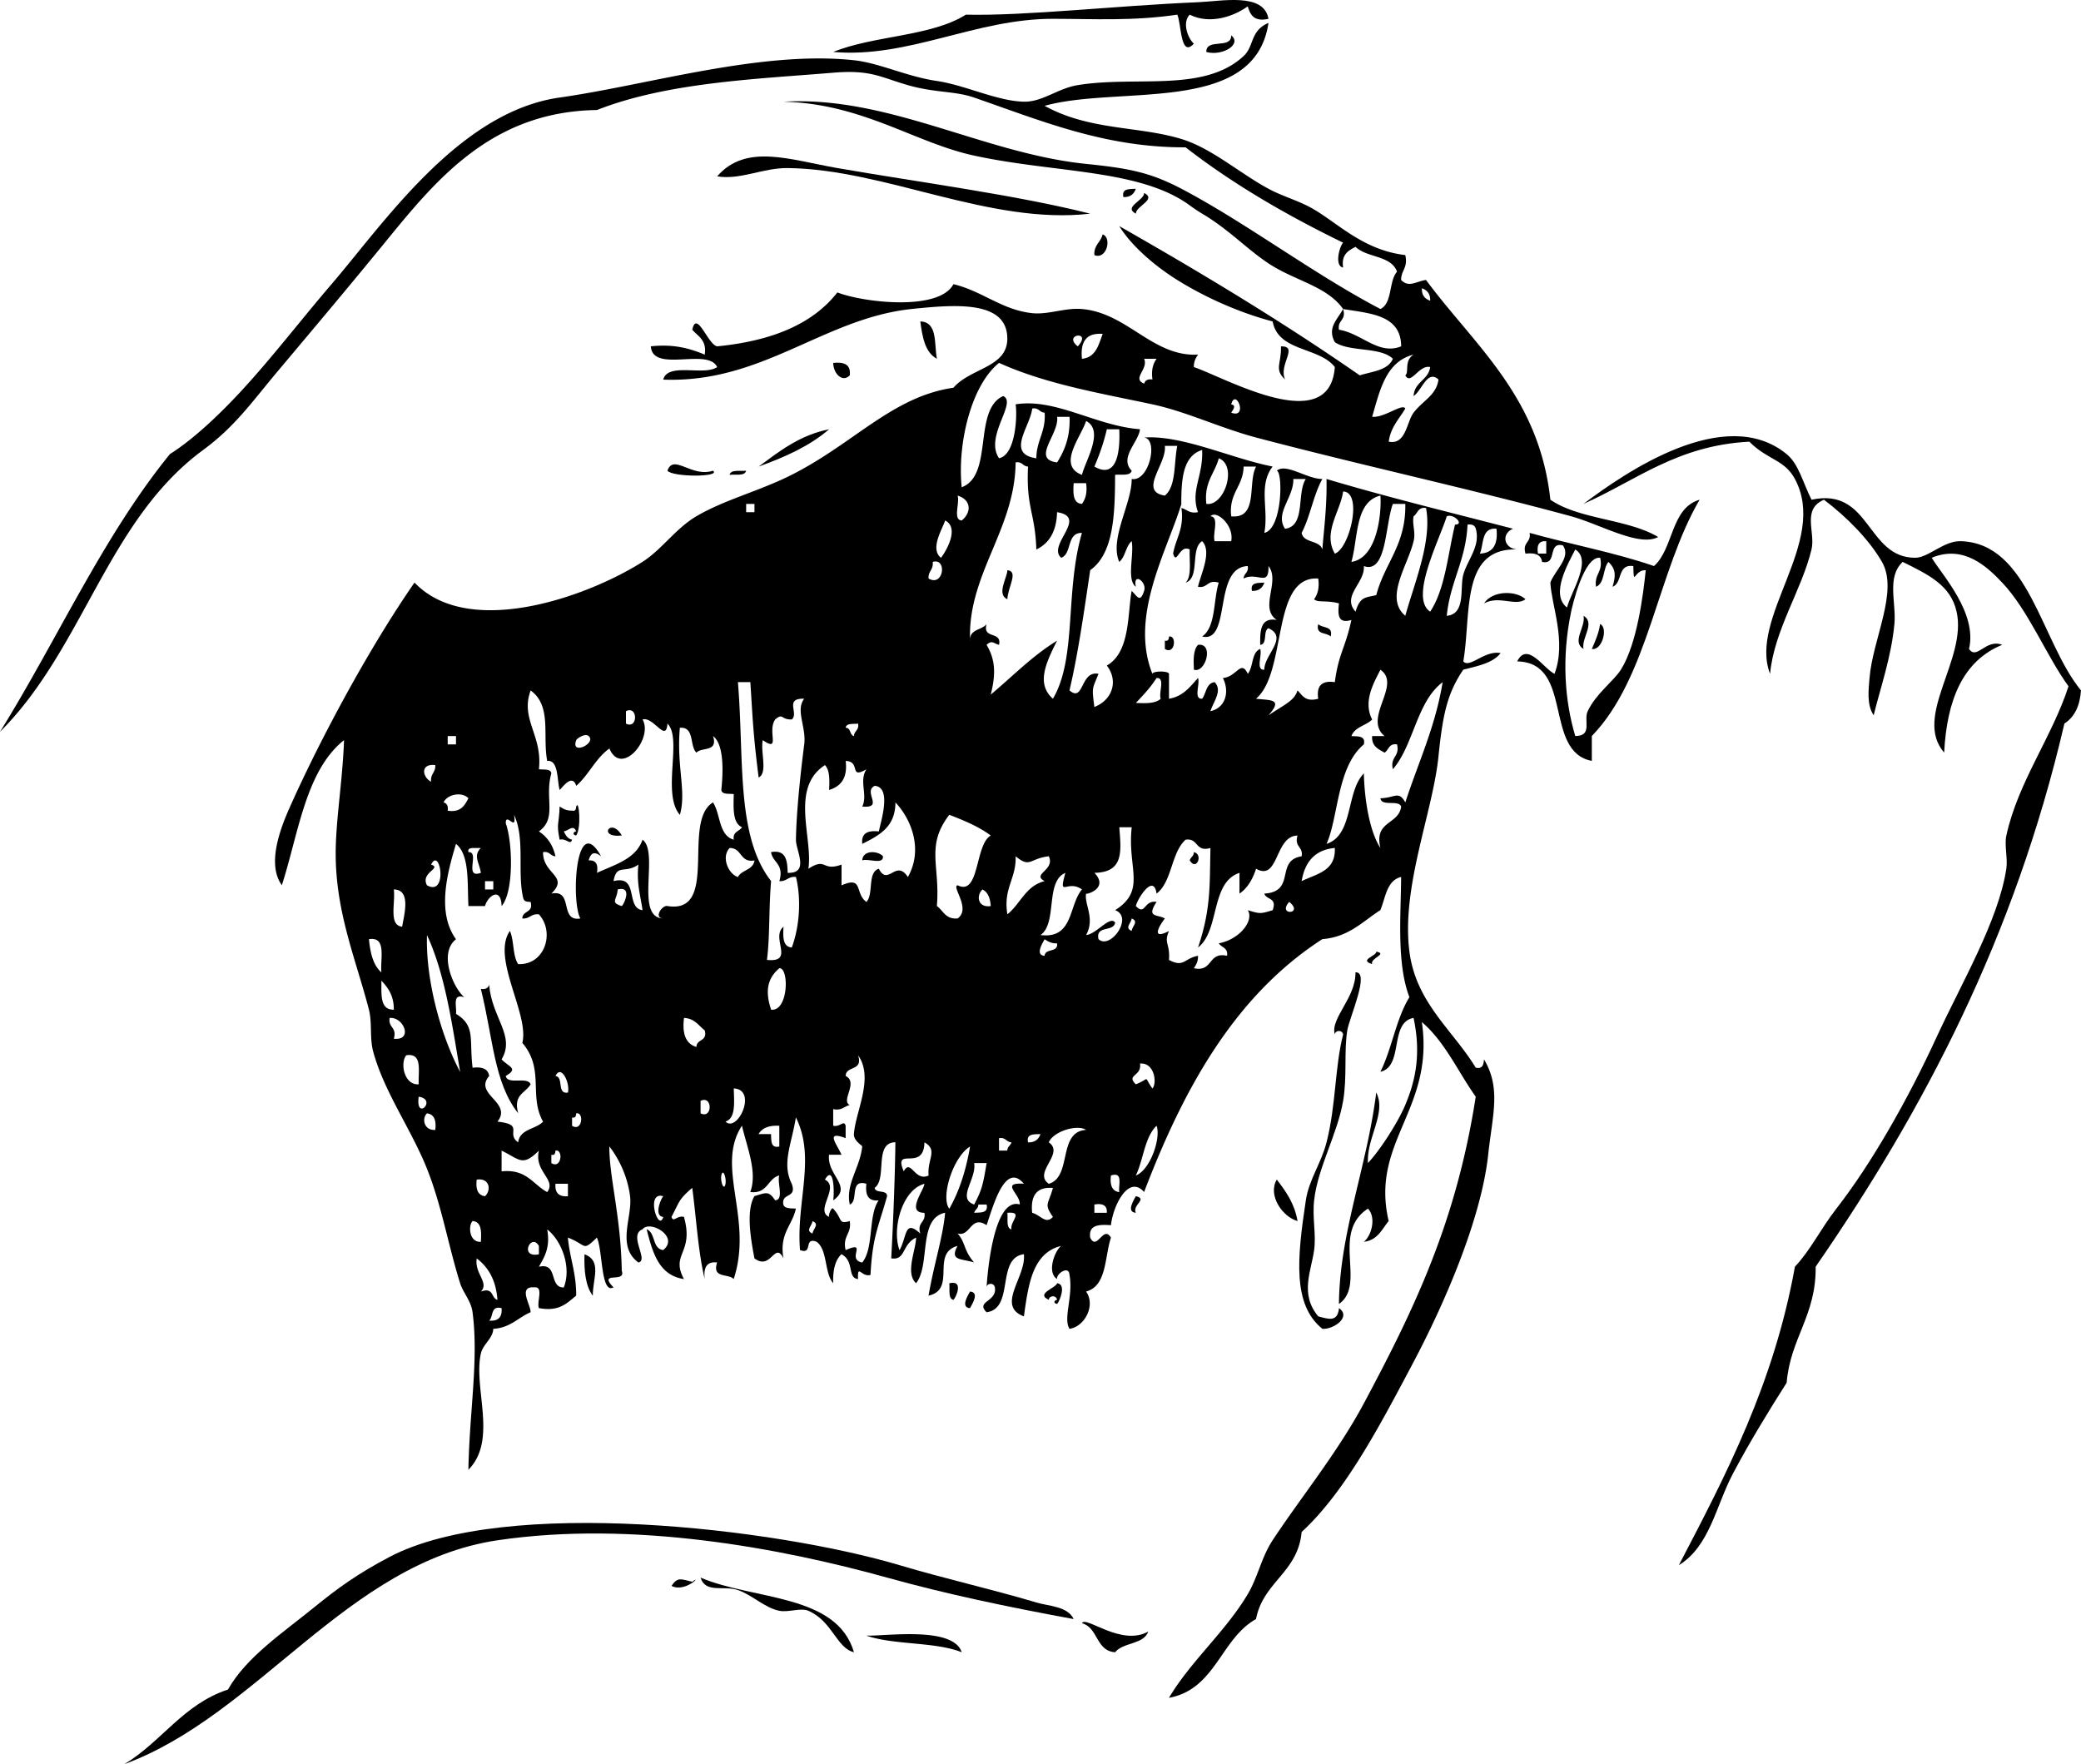 <svg xmlns="http://www.w3.org/2000/svg" viewBox="0 0 289.772 245.635"><g clip-rule="evenodd" fill-rule="evenodd"><path d="M176.63 2.619c-1.993.454-2.539-.54-2.887-1.731-1.836 1.332-5.191 2.6-8.081 1.154-1.062 1.053-.306 3.236.577 4.041-1.907 2.056-1.726-2.859-2.309-4.041-6.155.911-11.621.583-17.317.577-10.79-.012-20.078 5.517-30.593 4.618 5.588-2.3 13.643-2.136 18.472-5.195 8.257.195 20.794-1.245 32.325-1.732 3.37-.142 9.18-1.372 9.81 2.309zM171.44 4.928c1.576 1.243-1.264 2.93-3.463 2.309-.06-1.975 3.51-.334 3.46-2.309zM151.81 29.75c-14.009 1.612-28.554-6.208-42.138-6.35-3.446-.036-6.588 1.69-9.813 1.154 4.038-4.636 10.132-2.3 16.74-1.154 11.74 2.034 24.89 3.749 35.21 6.35zM158.16 26.286c-.252.71-.738 1.186-1.731 1.155-.27-1.233.83-1.1 1.73-1.155zM159.32 26.863c1.804.932-1.184 1.828-1.154 2.886-1.81-.931 1.18-1.828 1.15-2.886zM153.54 32.635c1.325.453.562 3.574-1.154 2.886-.09-1.436.91-1.786 1.15-2.886zM128.15 44.757c2.435.067 1.913 3.09 2.309 5.195-1.64-.869-2.02-2.991-2.31-5.195zM178.37 48.221c2.532-.032-.394 2.568.577 4.618-1.58-1.444-.48-2.22-.58-4.618zM116.02 50.53c1.51-.163 2.483.211 2.309 1.731-.99 1.043-2.27-.177-2.31-1.731zM99.285 65.538c1.186.91-5.62.91-6.35 0 .874-2.424 3.342 1.001 6.35 0zM101.59 66.115c.178-.784 1.445-.479 2.309-.577-.18.783-1.44.479-2.31.577zM176.06 81.123c-.252.71-.739 1.186-1.731 1.155-.27-1.232.82-1.1 1.73-1.155zM212.42 83.432c-1.361 1.054-3.643-.571-5.772.577 1.17-1.816 4.47-1.805 5.77-.577zM220.5 85.741c1.707 1.011-.334 3.075 0 4.618-1.7-1.011.34-3.075 0-4.618zM183.56 86.896c.538.616 2.129.18 1.731 1.732-.54-.617-2.13-.18-1.73-1.732zM222.81 86.896c1.144.447.312 3.72-1.154 3.463.46-1.079.96-2.114 1.15-3.463zM162.78 88.627c1.12-.229.843 2.629-.577 1.731v-1.154c.49.107.55-.225.58-.577zM166.82 89.782c2.273-.291 1.053 4.015-.577 3.463-.07-1.423-.08-2.781.58-3.463zM86.585 116.33c-3.442.4-1.547-2.66 0 0zM122.95 119.22c.097 1.252-2.047.262-2.886.577.06-1.47 2.16-1.37 2.89-.58zM166.24 118.64c1.36.309.353 2.731-.577 1.154.12-.46.59-.57.58-1.15zM188.76 135.38c2.046-.094-.857 6.274-1.154 8.081-.479 2.909-.007 6.465-.578 9.813-.789 4.629-3.53 9.28-4.04 13.854-.275 2.463.307 4.698 0 6.927-.403 2.927-2.029 6.136.577 9.235 1.371.338 2.688.884 2.886-1.154 1.782 1.267-.812 2.991-2.309 2.887-4.175-3.355-3.523-9.842-2.309-17.895.435-2.886 2.131-5.132 2.886-8.081 1.323-5.165 1.149-10.554 2.309-15.009-.143-.726-1.147-.582-1.154 0-.69-2.21 2.94-5.1 2.87-8.65zM177.79 164.24c1.253 1.634 2.468 3.305 2.887 5.772-2.12-.59-4.18-3.61-2.89-5.77zM158.16 166.55c1.729.38-.552 1.233 0 2.309-1.43-.08-.17-1.95 0-2.31zM81.39 174.64c2.472.912 1.14 3.392 1.155 5.772-.996-1.32-1.235-3.39-1.155-5.77zM132.19 178.68c2.016-.517.986 1.883.577 2.309-.79-.18-.48-1.45-.58-2.31zM135.07 179.83c1.436.087.169 1.954 0 2.309-1.43-.09-.17-1.96 0-2.31zM149.5 225.43c-9.273-1.7-17.795-3.497-25.976-5.772-14.803-4.116-35.476-7.985-54.26-5.195-20.912 3.107-33.312 24.313-51.951 31.171 5.175-3.098 8.198-8.35 14.431-10.391 2.566-4.536 7.614-7.878 12.122-11.544 3.166-2.575 5.987-4.616 10.39-6.927 16.147-8.474 53.868-3.942 71 1.154 6.654 1.979 12.378 3.214 19.049 5.195 1.78.53 4.35.52 5.2 2.31z"/><path d="M120.64 227.74c2.831.065 12.094-1.325 13.277 2.31-3.72-1.48-9.41-.98-13.28-2.31zM92.358 52.839c.653-2.426 5.704-.454 7.504-1.732-1.285-2.756-8.971.89-9.236-2.886 3.234-.348 5.467.305 7.504 1.155.311-2.042-.934-2.53-1.732-3.464.607-2.841 2.191 2.096 3.463 2.309 7.361-.721 13.197-2.965 16.74-7.504 3.667 1.421 14.18 2.629 16.163-1.154 4.076.992 6.755 3.592 10.968 4.041 2.233.237 4.58-.783 6.927-.577 6.372.559 9.826 6.665 16.162 6.35-.305.464-.602.937-.577 1.731 4.465 1.522 18.903 9.82 19.626 0-2.181-2.822-7.885-2.12-8.658-6.35-4.345-1.148-9.106-3.172-13.276-5.772-3.016-1.88-6.34-4.67-8.081-7.504 11.522 6.564 22.81 13.364 33.479 20.78 1.756-.553 3.938-.68 4.618-2.309-1.762-1.703-6.016-.912-8.082-2.309-1.076-2.004.294-3.055 1.154-4.618-2.29-3.218-6.67-3.894-10.39-6.35-2.984-1.971-5.541-4.739-9.236-6.927a21.577 21.577 0 01-1.731-1.155c-6.926-5.072-18.709-4.476-30.016-6.927-8.325-1.804-15.516-7.231-26.553-7.504 14.574-.865 27.875 7.203 42.138 8.658 6.021.615 8.948 1.194 13.276 3.463 8.952 4.695 18.453 11.908 27.707 16.74 1.695-.807 1.14-3.863 2.31-5.195-.796-2.283-4.23-1.928-5.772-3.463-1.012.527-2.006 1.073-1.732 2.886-1.284-.243-.451-3.063 0-3.463-7.893-3.844-15.327-8.147-21.935-13.276-11.156.048-19.95-3.637-29.439-6.927-2.708-.939-5.446-.644-9.236-1.732-3.812-1.094-5.131-2.169-10.39-1.731-10.65.885-23.076 1.332-32.902 5.195-14.978.215-22.675 10.06-30.016 19.049-4.547 5.568-9.45 11.388-14.431 17.317-3.606 4.293-5.937 7.693-10.39 10.968C14.937 72.46 11.653 90.267-.005 101.9c7.97-12.811 14.345-27.216 23.667-38.675 3.138-1.985 6.656-5.256 9.813-8.659 4.348-4.686 8.282-9.855 12.699-15.008 7.351-8.576 17.752-23.996 31.748-25.976 12.282-1.738 28.039-6.59 40.984-5.195 3.557.383 7.311 2.261 11.545 2.886 3.959.584 8.391 2.805 12.122 2.886 2.578.056 4.696-1.852 7.504-2.309 8.169-1.331 17.55 1.083 23.089-4.041 1.498-1.385.887-3.527 3.464-4.618-1.896 12.893-20.751 8.636-31.171 11.545 6.267 3.459 13.036 2.785 19.049 4.618 4.205 1.282 8.075 4.739 12.122 6.927 2.042 1.104 4.33 1.683 6.35 2.886 3.565 2.125 6.961 5.662 12.699 6.35.417 1.764-.59 2.104-.577 3.463 1.078 1.13 2.114.178 3.463 0 6.794 9.176 15.75 16.19 17.317 30.594 3.975 2.76 10.791 2.677 15.008 5.195-2.624 1.436-8.131-1.797-12.122-2.886-13.534-3.692-29.653-7.206-43.869-10.967-4.943-1.308-9.736-3.618-14.432-4.618-7.512-1.6-14.819-2.825-21.357-5.772-3.958 3.202-5.815 11.446-5.195 17.317 4.471-1.686 1.533-10.781 5.772-12.699 2.014.881-2.642 5.597-.577 8.659 2.413-.489 2.546-6.284 2.309-7.504 5.53-.907 11.218 3.016 17.317 3.463-.172 1.781-2.931 3.958-1.154 5.772-.179.783-1.445.479-2.309.577-.016 5.564-.199 10.961-3.464 13.276-.854 5.688-1.645 11.439-2.886 16.74 2.036 1.747 1.479-2.794 4.041-2.309-.858 2.162-.951 1.745-.577 4.618 2.492-.961 3.395-3.617 1.731-5.772 3.295-1.841 2.877-7.322 3.464-10.39.78.736 1.153 1.755 1.731 0 .431-1.265-1.584-2.68-1.154-.577-1.321-.988-.212-4.406-.577-6.35-.834.706-.876 2.203-1.731 2.886-1.404-3.21 1.779-8.158 1.731-11.544 2.41.444 3.777-5.521 1.731-5.772 5.365-.357 12.1 2.905 17.895 4.041-2.027 2.666-.521 5.883-1.154 9.236 2.497-.547 2.619-8.434 1.731-8.658 1.322-1.096 4.193 1.169 6.35 1.154-1.244 2.219-1.69 5.236-2.886 7.504.264 1.467 2.495.968 2.886 2.309.132-2.019.67-5.956.577-9.813 8.444 2.524 17.27 4.666 25.976 6.927-1.67.69-1.303 2.721.577 2.886-7.948-.252-6.363 9.03-7.504 15.585.869 1.017 2.991-1.594 5.195-1.155-1.09 1.412-3.212 1.791-5.195 2.309-2.279 3.336-2.869 6.35-3.463 12.122-.804 7.802-5.193 18.16-4.041 27.13.917 7.142 6.058 10.94 9.235 16.162.982.212 1.09-.45 1.154-1.154 2.393 4.034 1.188 7.657.578 13.276-.989 9.104-6.216 20.969-10.391 28.861-4.819 9.112-9.578 18.14-15.585 23.667-.515 5.644-5.366 6.948-6.35 12.122-4.937 2.761-5.623 9.771-12.122 10.968 3.033-5.113 7.867-9.213 10.967-14.432 1.426-2.399 1.889-5.103 3.464-7.504 3.739-5.702 9.042-12.205 12.699-19.049 7.027-13.15 12.879-25.255 15.585-42.715-2.481-3.483-4.283-7.646-7.504-10.391 1.791 12.183-7.209 16.647-4.618 27.707-.959 1.157-1.55 2.684-3.463 2.887 1.029-.773 1.786-3.341.577-4.618-5.221 3.393-.147 10.554-4.041 13.276.095-9.942 3.897-19.019 5.195-29.438 1.467 2.83-1.364 6.318-1.154 9.812 1.515-1.581 4.072-5.427 5.195-8.081 1.463-3.46 2.213-7.192 1.154-12.122-3.417.623-1.33 6.751-4.618 7.504 1.605-3.205 2.196-7.424 4.041-10.39-1.818-4.756-1.169-11.571-1.154-16.74-2.011.49-2.157 2.845-2.887 4.618-2.475 1.566-4.345 3.736-8.081 4.04-12.161 7.851-19.294 20.728-24.821 35.212-2.124-2.448-4.299 1.782-4.618 4.617-1.652-.113-3.15-.071-2.886 1.732.932 1.941 1.828-1.815 2.886 0-.898 2.757-.568 6.743-3.463 7.504 1.38 1.944-.213 4.906-2.309 5.195-.914-1.479.552-4.568 0-7.504-.064-1.413-1.908-.123-1.731.577-1.5-.985-.247-4.05.577-4.618-4.028.976-4.575 5.431-5.195 9.812-3.931-1.479.346-5.503 0-8.658-3.9.525-1.276 7.575-5.195 8.081-1.574-1.564 1.493-1.437 1.154-3.463-.143-.727-1.148-.582-1.154 0 .137-2.324 1.038-12.581 4.618-11.545.121-1.45-2.816-3.093.577-2.886-2.679-3.188-4.349 3.407-5.195 5.771-2.223-1.478-2.228 1.677-4.041 1.155 1.141 1.274.79 2.282 2.309 4.04-1.717-.563-3.478-.187-2.309-2.309-3.783 1.056-.088 6.041-4.041 6.927.753-4.383 2.013-8.187 2.309-11.545-3.82.798-2.003 7.233-4.041 9.813-1.553-1.405-.024-4.608 0-6.35-2.014.943-1.418 3.214-3.463 2.886.293-5.312.544-12.099.577-16.162-3.035.043-1.1 5.058-2.886 6.35.13.831 1.723.201 1.731 1.154-1.182 4.277-2.031 5.555-2.309 10.968-1.259.367-1.836-1.637-1.732.577-1.564-.176-.443-2.453-2.309-3.464-.893.839-1.211 2.252-1.154 4.041-1.25-1.444-.756-4.632-2.309-5.772-1.868-.714-.441 1.867-2.309 1.154-.559-6.708 2.233-12.845-.578-18.472-.59 3.732-1.994 6.408-.577 9.236.661 1.815-.906 1.402-1.154 2.309-.27 1.231.825 1.1 1.731 1.154-.5 2.387-2.333 3.439-1.731 6.927-1.215-2.442-1.712 1.771-4.041 0-.424-2.291-1.249-6.536 0-8.658 1.684-.513 1.991-.737 2.886.577 1.275-.072.245-2.448.577-3.464-1.662.455-1.616 2.618-4.041 2.31 1.048-2.766-.522-6.392-1.155-9.236-3.757 5.707 1.613 12.941-1.154 21.358-.729-.811-3.046-.033-2.309-2.31-1.521-.174-1.895.8-1.731 2.31-.925-3.886-1.159-8.463-1.732-12.699-1.92 1.653-1.721 1.838-2.886 4.04.252.857.739-.228 1.732 0 1.442 5.088-1.903 5.109 0 8.659-3.52-.521-4.361-3.721-5.195-6.927 1.274.458.75 2.713 2.309 2.886 2.286-1.856-1.859-4.233-2.886-2.886-2.02.779.939 4.342-.577 4.617-3.103-2.306-.787-6.317-1.155-9.235-.301-2.392-1.298-4.875-2.886-6.927-.019 4.309 1.607 9.731 1.732 17.316.634 1.795-3.405-.039-1.154 2.31-1.775.982-1.468-5.057-2.309-6.927-2.099 2.003-1.322 1.034-4.041 0 .256 2.822 1.188 4.969 1.154 8.081-1.28 1.028-2.345 2.273-5.195 1.731-.315-.839.675-2.983-.577-2.886-2.447-.21-.506 2.501-.577 3.463-1.753.749-2.822 2.181-5.195 2.31-.028 1.332-1.441 2.133-1.731 3.463-1.063 4.879 2.369 12.012-1.732 16.163.145-8.133 1.447-15.332.578-21.936-.209-1.586-1.314-2.708-1.732-4.04-1.809-5.773-2.723-11.802-5.195-17.317-2.295-5.122-5.552-9.844-6.927-15.008-.482-1.812-.108-3.957-.577-5.772-1.851-7.168-4.807-13.908-4.618-22.512.099-4.506.96-9.595 1.154-15.008-5.353 4.268-6.316 12.925-8.659 20.203-2.158-2.97-.146-8.061 1.155-10.967 4.459-9.969 11.233-22.405 17.317-31.171 7.521 7.862 24.006 2.03 31.748-2.886 2.667-1.693 4.621-4.653 7.504-6.35 3.946-2.32 8.838-3.523 13.276-5.772 8.743-4.429 14.029-10.886 22.512-12.122 2.446-2.807 7.575-2.802 7.504-6.927-.09-5.261-7.284-4.657-13.276-4.041-12.31 1.289-20.79 10.38-34.662 9.838zm94.092-6.927c3.147.491 5.512 3.594 8.659 2.309-.036-4.39-4.291-4.561-8.082-5.195.47 1.631-.82 1.495-.58 2.886zm12.7-4.041c.031-.993-.444-1.479-1.154-1.731-.04.993.44 1.479 1.15 1.731zm-48.49 8.082c1.937-.18 2.302-1.931 2.886-3.463-2.3-.179-3.13 1.108-2.89 3.463zm-.58-1.732c2.09-2.278-2.19-1.695 0 0zm46.76 1.154c-3.854.957-4.687 4.934-5.772 8.658 1.736.159 4.191-1.914 4.618-1.154-.852 1.458-2.039 2.579-2.31 4.618 2.403.48 2.493-2.763 3.464-4.041 1.283-1.689 3.175-2.417 3.464-4.618-1.576-1.407-2.302 1.537-3.464 2.309.111-2.005 2.042-2.191 2.309-4.041-1.568-.359-2.703 2.61-3.463 1.154.57-.454-.22-2.017 1.15-2.885zm-37.52 4.041c.128-.45.483-.671 1.154-.577-.184-1.339.093-2.216.577-2.886h-1.731c.62 1.478-1.76 2.752 0 3.463zm12.12 4.041c2.415.905.63-3.525 0-1.154.7.121.35.64 0 1.154zm-6.93 12.699c-2.02 6.582-7.264 15.64-4.041 23.667.056-.428 2.254-.428 2.31 0v3.463c1.986-.323 2.937-1.681 4.04-2.886.316.838-.674 2.983.577 2.886.58-.767.546-2.147 1.732-2.309 1.157 1.148-.182 2.748-.577 4.041 2.081-.439 2.709-2.675 1.731-4.618 1.905-.125 2.529-2.639 3.463-.578.801-.931.488-2.976 1.732-3.463.315.839-.675 2.983.577 2.886-.042-2.049 3.403-4.496.577-5.772-.801.354-.087 2.222-1.154 2.309-.012-1.936 0-3.848 2.309-3.463-2.501-1.669.534-5.361-1.154-7.504.076 3.001-1.51.76-3.464 1.731.032-.738.74-.799.577-1.731-4.89.187-2.225 10.757-6.35 9.813 1.929-1.343 1.537-5.005 2.31-7.504-1.632-.477-1.495.814-2.887.578.326-1.627 2.009-4.88.577-6.35-1.688 1.006-.259 5.127-2.309 5.772.893-.839.509-2.955.577-4.618-1.444-.762-1.807 2.282-2.309.577.366-2.135 1.566-3.437 1.154-6.35.78.182 1.103.822 2.309.577-1.085-3.034.747-4.993.577-8.658-2.66.818-2.91 4.028-2.9 7.504zm23.67 8.081c3.611-.535 4.215-6.8 4.04-9.235-3.56.869-3.07 5.781-4.04 9.235zm8.66-6.35c-.232 1.118.314 2.158 0 3.464-.826 3.428-4.104 7.921-1.154 10.39 1.209-4.434 3.758-10.396 2.886-15.008-1.15-.173-1.16.779-1.74 1.154zm5.77 1.155c1.356-.007-.211-1.575-1.154-1.155-1.101 3.471-5.197 11.372-2.31 13.277 2.08-3.115 2.45-7.939 3.46-12.122zm5.77.577c-2.123-.198-1.745 2.103-2.31 3.463 1.85-.076 2.54-1.308 2.31-3.463zm-86.01 93.511c-1.521.174-1.895-.8-1.732-2.309-2.419-.688-1.03 2.433-2.309 2.886-.621-2.85 1.43-5.091 1.731-8.081.014-.132-1.218-.788-1.154-1.731.213-3.139 2.834-7.8.577-10.968.74 2.278-1.682 1.396-1.731 2.886 1.825.894-.723 3.465.577 4.041-.781.182-1.103.821-2.309.577v2.309c.993.229 1.48-.856 1.732 0v1.732c-2.957-1.127-1.16.902-.578 2.309h-1.731c-.344 2.851 3.368 4.423.577 6.35.184-1.213.087-5-1.154-2.887 2.132 1.068-1.435 4.248.577 5.195-.123-.219.331-1.425.577-1.154 1.362 1.494.656 2.205 2.309 1.731.282 1.822-1.041 2.039-.577 4.041 3.203-1.378.025 1.288 2.309 1.731 1.65-1.99.8-6.5 2.29-8.66zm21.94-103.32c.003-2.498 1.34-3.663 1.154-6.35-.738-.032-.799-.74-1.731-.577-.29 2.542-3.7 6.325.58 6.927zm2.89.577c1.037-1.657 1.841-3.546 1.731-6.35H147.2c.33 2.405-3.66 5.892 0 6.35zm3.46 1.732c.462-1.955 3.156-6.151.577-7.504-.71 2.23-4.08 6.181-.58 7.504zm1.73-1.155c3.122 1.801 3.604-2.033 3.464-5.195h-1.732c-.43 1.877-1.04 3.573-1.73 5.195zm9.81 4.041c1.597-1.289 1.242-4.53 1.731-6.927H162.2c.32 2.482-3.74 6.331 0 6.927zm5.78 1.155c2.511.376 4.376-5.339 1.731-6.35-.56 2.133-2.08 3.315-1.73 6.35zm-32.91 19.049c-.09-1.629 1.632-1.447 2.309-2.309-.614 2.153 2.165.914 1.731 2.886-.824-.225-.974-.693-1.731 0 1.199 2.016 1.328 3.994.577 6.927 3.042-2.538 5.773-5.386 9.236-7.504-1.614 3.204-2.9 6.027-.578 8.081 3.353-5.665 1.658-14.882 4.041-23.089-2.17-.053-1.341 2.892-2.886 3.463-2.036-1.775 3.853-5.644-.577-6.35-.071 2.623-1.059 4.329-2.886 5.195-.17-5.176-1.44-5.792-1.155-11.545-.738-.031-.799-.74-1.731-.577-.07 9.334-6.72 15.619-6.34 24.822zm36.37-17.318c3.84.377 2.25-4.676 3.464-6.927h-1.732c-.07 2.814-2.1 3.669-1.73 6.927zm7.5 1.732c2.909-.362 1.589-4.953 2.887-6.927h-1.732c.06 2.607-2.62 4.746-1.16 6.927zm-28.28-3.463c.484-.67.761-1.547.577-2.886h-1.732c-.09 1.431-.11 2.801 1.15 2.886zm35.21 6.927c2.079-.723 3.929-8.567 1.154-8.658-.35 2.704-2.88 5.721-1.15 8.658zm-51.95-4.618c1.389-1.134 1.33-2.885-.578-3.463.33 1.014-.7 3.391.58 3.463zm-30.02-1.155h1.155V70.16H103.9v1.154zm86.01 7.504c.196 2.338-3.13 4.148-1.154 6.35.629-2.169 1.458-1.944 2.886-2.309 1.146-4.435 4.16-7 4.041-12.699h-1.731c-1.09 2.879-.84 9.793-4.05 8.658zm-20.78-3.463h2.309c.439-2.205-2.086-4.412-2.886-3.464 1.28.072.25 2.449.58 3.464zm-38.1 2.309c.988-1.318 2.469-4.237.577-5.195-.38 1.199-2.16 3.949-.58 5.195zm70.43 8.081c2.715-.271 1.771-3.933 2.309-5.772.62-2.122 2.396-3.931 1.731-6.35-.127-.45-.483-.671-1.154-.577-.22 4.982-2.43 7.965-2.89 12.699zM129.3 80.55c2.123 1.232 2.604-2.939.577-2.309.13 1.092-.65 1.274-.58 2.309zm45.6 16.74c2.203.243 3.731.027 1.731 2.309 2.343-1.579 3.591-2.03 4.041-3.463.694.652 1.046 1.647 2.886 1.154-.268-1.807.502-2.577 2.309-2.309.56-4.097 1.426-4.612 2.31-8.659-1.927.58-1.894-.801-1.732-2.309-1.76-.477-2.938-.068-3.463-.577.484-.67.762-1.547.577-2.886-6.62-.412-4.26 13.029-8.67 16.74zm19.63 6.354c-1.135-.172-1.146.779-1.732 1.155-.845-.502-1.829-.864-1.731-2.309h1.731c-3.057-2.511 2.438-7.146-.577-9.236-.982 1.9-2.426 4.446-1.154 6.927-.867.865-2.431 1.033-2.886 2.309.906.055 2.001-.077 1.731 1.154-3.759 3.125-3.52 10.116-5.195 13.854 3.778-1.225 2.7-7.306 5.195-9.813.086 3.702.805 8.107 2.309 10.39-.94-3.828 2.555-3.218 2.887-5.772-.351-.997-2.738.044-2.887-1.154 2.043-.057 2.53-1.108 3.464.577 1.786-5.525 4.168-10.455 5.195-16.74-3.622 2.728-4 8.699-6.927 12.122-.42-1.78 1-1.71.58-3.47zm-36.37-5.777c1.423.076 2.781.087 3.464-.578-.316-.838.674-2.983-.578-2.886-.82 1.292-1.84 2.38-2.88 3.464zm-50.79 24.817c-.332 4.039-.161 7.842-.577 10.968 3.973.398.449-3.11 2.309-4.618-.085 1.432-.107 2.802 1.154 2.887 1.182-3.217 1.271-7.017.577-9.813-1.091-.129-1.273.65-2.309.577.696-2.428-.932-2.531-1.155-4.041 2.1-.368 2.269 1.195 2.309 2.886 3.105.101 1.133-3.123 1.154-4.618.066-4.554.861-10.984 1.155-13.276.305-2.38-1.25-4.785 0-6.35-2.816-.097-.711 2.031-1.732 2.886-1.575.052-1.162-.961-2.309 0-1.161 1.664.833 4.63-1.732 2.886-.357 1.567.733 4.581-.577 5.195-.788-6.258-.816-8.092-1.154-13.276h-1.732c.89 10.666-.29 21.436 4.62 27.696zm-32.329-15.58c.68.09 1.639-.099 1.732.578-.985 3.469.856 6.214-1.732 8.081 1.164.76 1.953 1.895 2.309 3.463-.738-.032-.799-.74-1.731-.577-.046 3.105 3.691 3.305 1.154 5.772 3.15-.649 1.048 3.955 4.041 3.463-1.303-2.228-.697-15.078 2.886-8.659-.832-.646-1.409-.622-1.732.577 1.037-.074 1.351.573 1.155 1.732 2.496-1.16 5.402-1.91 6.35-4.618 2.377 1.752-1.153 10.862 2.886 10.968-1.413-.064-.123-1.909.577-1.732 7.288 1.178 1.94-11.78 6.35-14.431 1.058 1.636.782 4.605 2.886 5.195-.173-1.135.779-1.145 1.154-1.731-1.334-.59-1.194-2.654-1.154-4.618-.679-.09-1.639.1-1.732-.577.223-2.081.48-6.288-1.154-7.504.737 2.276-1.58 1.499-2.309 2.309-.989-.936-.223-3.625-2.309-3.463-.484 5.387.946 8.874 0 12.122-2.556-2.939.39-10.688-1.731-12.699-.18 2.744-1.931-1.031-3.463-.577 1.53 2.639-2.936 8.035-4.618 4.041-1.92 1.351-2.867 3.675-4.618 5.195-.565-1.768-1.946.258-2.309.577-.37-1.289-.139-4.252-1.731-4.041-.68-3.485.673-7.666-2.309-9.813-1.482 4.003 1.682 6.233 1.152 10.973zm12.122-6.35c1.684.849 1.684-2.58 0-1.731v1.731zm31.747 1.73c.032-.738.74-.799.577-1.732-.679.09-1.639-.099-1.731.578.76 0 .52 1.01 1.15 1.15zm-56.569 1.16h1.155v-1.154h-1.155v1.15zm19.626-1.16c-.51-.443-1.648.354-1.731.577-.827 2.2 2.875.42 1.731-.58zm39.833 6.93c-1.697.845 1.379 3.167-1.732 2.886.789-1.624-.483-3.506.577-5.195-2.488 1.455-.715-1.088-2.886-1.154.284 2.4-.685 3.548-2.309 4.041.076-1.423.087-2.781-.577-3.463-4.909 3.181-1.643 10.161-2.309 14.431 2.556-1.657 1.852.428 4.618-.577v2.886c3.092-1.352 1.789 1.108 3.463 2.309 1.045-1.071.097-4.136 1.732-4.618 1.277 2.494 2.386-1.403 4.041 1.154 2.132-3.751.557-7.961-1.731-10.39-.005 3.458-2.316 4.61-4.618 5.772-.174-1.521.799-1.895 2.309-1.732.23-1.26 1.86-6.15-.57-6.35zm-61.767-.58c-.129-1.091.65-1.273.577-2.309-2.16-.24-1.776 1.73-.577 2.31zm1.731 2.89c.45.127.671.483.577 1.154 1.813.274 2.359-.72 2.886-1.731-.931-.98-2.975-.53-3.463.58zm8.082 14.43c-.081-2.758-1.939-1.398-2.309 0h-2.309c-.171-3.292.181-7.108-1.731-8.658-1.218 4.045-2.704 9.548 0 13.276-2.437 1.913-.448 6.675 1.154 8.082-1.736-.582-1.023 1.286-1.154 2.309 2.767 1.688 1.821 3.537 2.309 7.504 1.315-.161 2.17.14 2.309 1.154-2.213 2.568 3.288 3.646 1.155 6.35 3.848.416 1.097 1.605 2.886 2.887.225-1.892 2.44-1.793 3.463-2.887-2.03-3.633.261-7.272-2.886-10.967 1.017-3.98-4.35-11.827-1.732-15.586.604 1.321.366 3.482 1.155 4.618 3.729.163 5.14-4.447 2.886-6.927-1.091-.129-1.273.65-2.309.577.007-1.147 1.575-.734 1.154-2.309-.995-.012-.987-.242-1.154-1.154-.614-3.355.34-7.838-1.155-10.968.42 2.529-1.147-.465-1.154 1.155.979 2.73 1.133 9.59-.578 11.55zm68.114-9.82c-1.652-1.234-3.69-2.083-5.772-2.886-3.328 4.356-1.26 7.027-1.731 12.699.895.645 1.202 1.876 2.886 1.732 1.919-1.357-.89-4.437 0-4.618 3.09 1.55 2.39-5.66 4.61-6.92zm15.01 14.43c1.596 1.526 4.938-3.043 2.31-4.04 4.425-2.801 1.662-5.83 2.309-11.545h-1.731c.255 3.318.678 6.283-3.464 6.35 2.084 2.179-1.194 3.076-1.154 2.886-.3 1.43 1.283 3.423 0 5.772 1.452-.126 3.33-2.774 4.041-1.731-.2 1.35-2.75.34-2.32 2.3zm9.81-1.15c-.759 1.792.156 1.647 0 4.041 2.07 1.117 2.114-.223 4.04-.577.025.794-.271 1.268-.577 1.731 2.7.583 1.918-2.315 4.618-1.731.173-1.135-.779-1.145-1.154-1.732 3.02-.579 4.936-3.247 4.04-4.617 1.69.519 1.773.519 3.464 0 .661-1.816-.906-1.403-1.154-2.309 4.472-.277 1.459-4.612 5.195-5.195.236-1.391-1.055-1.254-.577-2.886-3.198.041-2.576 6.441-5.772 4.618-.474 1.45-1.166 2.683-2.31 3.463v-2.886c-4.064 1.322-2.722 8.053-5.772 10.391 1.842-5.438 1.602-8.847 1.732-13.854-2.157.617-1.646-1.434-3.464-1.155-2.029 1.819-1.859 5.837-4.041 7.504-.411-2.884-2.675.74-2.886 1.731 1.361 1.413 1.074-.862 2.886-.577-1.479 2.266.13 1.694 1.155 2.309-.94 1.22-1.84 3 .56 1.75zm-95.821-8.08c-.178-1.35-1.13-2.385 0-3.463h-1.154c-.353.033-.684.086-.578.577 1.641-.11-.697 3.77 1.732 2.88zm35.791.58c.522-1.017 2.125-.954 2.309-2.309-2.079.347-1.701-1.762-3.463-1.731-1.19 1.25-.2 3.59 1.15 4.04zm78.5.57c2.058-1.021 4.78-1.376 4.617-4.618-2.82.26-4.17 1.99-4.62 4.62zm-40.98 4.62c1.828-1.444 2.555-3.988 5.195-4.618-1.873-1 1.5-1.512.577-3.463-2.69.3-2.555 1.705-4.618 0 .1 3.18-1.75 4.4-1.15 8.08zm-80.814-4.04c2.951 1.634 1.842-5.475.577-2.886 1.569.53-1.538 1.08-.577 2.89zm25.975-.58c3.61-.917 1.623 3.765 4.041 4.041-.285-2.024-.861-3.758-.577-6.35-1.867 1.34-3.021-.2-3.464 2.31zm62.919-1.15c-2.849 1.191-1.073 7.008-3.463 8.658 4.616.575 3.907-4.174 5.772-6.349-2.06-1.47-3.32 1.33-2.31-2.31zm-80.813 2.31h1.154v-1.155h-1.154v1.16zm-11.545 5.19c.292-1.686 1.277-5.165-1.154-5.195.248 1.87-.76 4.99 1.154 5.19zm30.593-2.88c.409-.426 1.438-2.825-.577-2.309-.072 1.44-1.102 1.81.577 2.31zm51.375 0c-.08-1.075-.38-1.929-1.154-2.309-.91.86-.65 2.58 1.15 2.31zm41.56-.58c-1.75 1.95 2.14 1.75 0 0zm-21.94 4.04c.083-.682 1.027-1.309 0-1.731-.08.68-1.02 1.31 0 1.73zm-93.507 19.63c-1.141-6.748-2.109-13.668-4.618-19.049-.198 6.19 1.901 13.96 4.618 19.05zm-10.967-13.86c-.178-1.938.771-5.004-1.732-4.618.183 1.94.595 3.64 1.732 4.62zm92.354-2.3c.064-1.091 1.908-.4 1.732-1.732-.795.025-1.268-.271-1.732-.577-.17.35-1.43 2.22 0 2.31zm-38.09 7.5c2.424.288 2.536-5.847 1.155-5.772-1.66 1.38-2.02 3.18-1.15 5.77zm-52.533 0c.016-1.939-.795-3.054-1.731-4.041.022 1.9-.236 4.08 1.731 4.04zm0 4.04c2.731.311 1.382-3.077-.577-2.887-.236 1.39 1.054 1.26.577 2.89zm42.139 1.15c.007-1.147 1.575-.734 1.155-2.31-.866-.673-1.412-1.667-2.886-1.731-.275 2.2.244 3.61 1.731 4.04zm-38.675 5.2c-.078-1.846.569-4.417-1.731-4.04-.873 1.04-.33 4.17 1.731 4.04zm99.859 0c2.137-.85.995-1.233 2.309.578.685-.753.273-3.665-1.731-3.464.28 1.81-1.99 1.52-.58 2.88zm-79.078 1.15c.311-1.34-.934-3.979-1.732-2.31 1.19.16.137 2.56 1.732 2.31zm21.938 4.04c1.683 1.622 4.502-4.452 1.155-4.617.05 1.99.29 4.15-1.16 4.62zm-42.719-3.46c-.464 3.5 2.646.38 0 0zm39.252 2.31c1.684.849 1.684-2.58 0-1.731v1.73zm-36.943 2.31c.161-1.315-.139-2.17-1.154-2.309-.729.68-.463 2.4 1.154 2.31zm19.049-1.73v1.154c1.42.897 1.697-1.96.577-1.731-.033.35-.087.68-.577.58zm25.971 2.31h1.731c.055.906-.077 2.001 1.155 1.731v-2.887c-1.43-.08-2.4.3-2.89 1.16zm40.41 1.15c2.273 1.57-2.273 4.201 0 5.772 3.283-.95 1.202-7.265 5.195-7.505-1.23-.8-4.52.18-5.2 1.73zm12.12 4.62c2.077-.824 3.516-5.313 2.886-6.927-1.67 1.6-1.82 4.72-2.89 6.93zm-15.01-4.62c.993.03 1.48-.444 1.732-1.154-.9.05-2-.08-1.73 1.15zm-4.04 1.15h1.154c-.001-.579.468-.688.578-1.154-.738-.032-.799-.74-1.732-.577v1.73zm-13.27 2.89c1-1.872 1.513 1.5 3.463.577-.212-2.286 1.353-3.527-.577-4.617-.09 4.22-4.44.41-2.88 4.04zm6.35 5.2c1.396-2.452 2.33-5.366 2.886-8.658-2.39 1.47-4.12 7.07-2.89 8.66zm-62.344-5.2c3.451-.372 4.35 1.808 6.35 2.887 1.333-1.754-1.856-2.845-1.155-5.772-2.314 2.263-2.606 1.254-5.195 0v2.88zm6.926-2.31v1.154c1.42.897 1.697-1.96.577-1.731-.032.36-.086.69-.577.58zm58.878 6.93c1.015-1.949 1.21-2.578 1.732-5.772h-1.732c.36 2.24-2.47 4.92 0 5.77zm-34.63-2.89c.157-.786-.357-2.254-.577-1.155-.16.79.36 2.26.58 1.16zm54.83 1.16c-.132-1.023.581-2.891-1.155-2.31-.16 1.31.14 2.17 1.15 2.31zm-88.313.57c.909-.857.643-2.579-1.154-2.31-.162 1.32.138 2.18 1.154 2.31zm11.545 0v-1.731H77.35c-.105 1.26.472 1.84 1.732 1.73zm46.178 7.51c1.067-1.91.653-4.361 2.886-2.309-.477-1.632.813-1.496.577-2.887-2.588-.023-.101-3.062 0-4.04-3.07.8-4.57 6.2-3.47 9.24zm18.47-5.2c1.201.327 1.865 1.649 2.886.577-1.278-1.874-.647-1.662 0-4.04-2.3-.18-3.13 1.11-2.89 3.46zm-51.372.58c-1.351-.147-.333-2.536 0-2.886-2.525-.76-.668 5.11 0 2.89zm43.292-.58c.907-.055 2.001.077 1.732-1.154h-1.155c.01.58-.46.69-.57 1.15zm16.74 0h1.731c.075-1.036-.573-1.351-1.731-1.154v1.15zm-11.54 2.31c-.269-1.104 1.779-2.485-.578-2.31.1.87-.21 2.13.58 2.31zm-73.891 1.73c.085-1.432.107-2.802-1.154-2.887-.599.55-.527 2.98 1.154 2.89zm46.181-1.15c.083-.683 1.028-1.309 0-1.732-.08.68-1.03 1.31 0 1.73zm-38.099 4.62c2.735-.618 1.336 2.897 3.464 2.887 1.122-2.839-.334-6.579-2.309-8.081.454 2.56-.395 3.83-1.155 5.19zm0-1.73v-1.154c-1.065-1.93-2.814 1.72 0 1.15zm-8.082 5.19c1.815-.661 1.402.906 2.309 1.154-.191-2.694-1.238-4.535-2.886-5.772-.336 2.14 1.781 3.35.577 4.62zm1.155 4.04c1.259.104 1.836-.473 1.732-1.732-1.553-.4-1.116 1.19-1.732 1.73z"/><path d="M115.45 59.766c-2.68 2.323-6.127 3.878-9.813 5.195 2.89-2.11 5.65-4.349 9.81-5.195zM220.5 70.156c5.676-4.277 19.662-13.987 28.284-6.927 1.675 1.371 2.207 3.837 3.464 6.35 8.246-1.787 7.622 8.072 14.431 8.081 1.833.003 3.985-2.381 6.35-2.309 9.509.291 11.156 13.938 16.739 20.78-.146 2.162-.905 3.712-2.309 4.618-6.938 29.812-19.621 53.88-34.634 75.618.081 6.816-3.527 9.942-4.041 16.163-2.494 3.914-5.195 8.327-7.504 12.699-2.358 4.466-3.186 10.034-7.504 12.699 6.602-12.64 13.22-25.263 16.162-41.562 2.171-2.289 3.553-5.232 5.772-8.081 4.918-6.311 9.98-15.25 13.854-23.666 3.58-7.778 8.7-16.382 9.813-23.667.213-1.398-.293-3.274 0-4.618 1.621-7.443 6.391-13.762 8.658-20.78-3.021-4.116-5.575-10.569-9.235-14.431-2.098-2.212-5.343-5.315-9.813-3.463 1.372 2.325 6.382 7.644 5.195 12.699 1.09 1.606 2.331-1.472 4.618-.577-5.473 2.225-7.707 7.687-8.082 15.008-4.358-5.038 3.228-12.974 1.732-19.626-.823-3.661-3.853-5.117-7.505-6.927-2.275 2.126-.87 5.7-1.154 8.659-.449 4.688-2.007 9.049-2.886 12.699-1.011-1.479-.698-3.677-.577-5.195.43-5.396 4.073-12.083 1.731-16.163-1.722-3-4.802-6.181-8.081-8.658-3.121 1.343-1.151 4.522-1.731 6.927-1.37 5.673-5.19 11.195-5.772 17.317-3.021-7.87 8.156-18.373 3.463-27.13-1.461-2.726-3.8-2.628-6.35-5.195-10.04.523-15.75 5.397-23.08 8.658z"/><path d="M212.42 77.083c-.477-1.631.813-1.495.577-2.886 5.717 1.596 11.884 2.74 17.317 4.618 2.749-2.446 2.316-8.075 6.35-9.236-5.886 10.084-7.146 24.793-15.008 32.902v3.463c-6.787-1.294-2.466-13.696-10.391-13.854 1.399-2.854 3.734 1.057 5.195 1.731 1.695-4.507-.42-9.486-.577-12.699.571-1.655 2.967-3.538 1.731-5.195-2.206-.474-.68 2.783-2.886 2.309-.13-1.01-.98-1.311-2.3-1.149zm2.89 0v-1.731c-1.036-.075-1.351.573-1.154 1.731h1.15zm8.66 1.154c-.8.932-.487 2.976-1.731 3.464-.282-1.822 1.04-2.039.577-4.041-2.306-.278-3.916 6.911-4.041 7.504-1.357 6.468-.879 12.47.577 17.317 2.477-.018 1.115-2.159 1.732-3.463 1.156-2.448 3.633-4.207 4.617-5.772 2.282-3.627 3.124-10.574 3.464-13.854-1.623-.113-1.665 2.49-1.731-.577-2.262-.337-1.475 2.374-2.887 2.886.4-1.439.56-2.371-.58-3.463zm-4.62-1.732c-1.008 2-3.512 6.247-1.154 8.081.56-2.158 3.57-6.614 1.15-8.081zM140.27 79.392c1.605.151.077 2.313 0 4.041-1.56-.683 0-3.011 0-4.041zM80.236 112.29c.397-1.057.737 2.975 0 4.041-.655-.109-.32-.579 0-.577-.423-1.028-1.05-.083-1.731 0 .255.514.507 1.032 1.154 1.154-.252.857-.739-.228-1.732 0-.477-2.353-.088-1.987 0-4.618.464.305.937.602 1.732.577.49.12.544-.21.577-.57zM191.64 132.5c1.672.323-.885.9-.577 1.731-1.91-.57.65-1.14.58-1.73zM66.959 137.69c.671.095 1.027-.127 1.154-.577.363 4.605 3.691 7.102 1.732 10.391 1.017 1.083 2.412 1.227.577 2.309.243 1.297 3.063.016 3.463 1.154-.682 1.242-2.464 1.385-1.731 4.041-3.373-4.27-3.482-10.42-5.195-17.31zM147.2 180.98c-.143-.726-1.148-.582-1.155 0-1.902-.859.981-1.63 1.155-2.309 1.351.147.333 2.536 0 2.886-.66-.11-.32-.58 0-.58zM96.398 220.24c1.496-1.133-.924 1.566-2.886.577.866-1.35 1.412-.89 2.886-.58zM97.553 219.66c7.421 3.161 18.955 2.211 21.358 10.391-2.427-.58-3.002-4.323-6.35-5.772-1.064-.461-2.747.252-4.041 0-2.007-.392-3.837-2.24-5.772-2.887-2.01-.67-4.513.49-5.197-1.73zM150.66 226.01c.496-1.106 5.48 3.286 9.235 1.154-.655 1.846-3.521 1.482-4.617 2.887-2.71-.18-2.34-3.44-4.62-4.04z"/></g></svg>